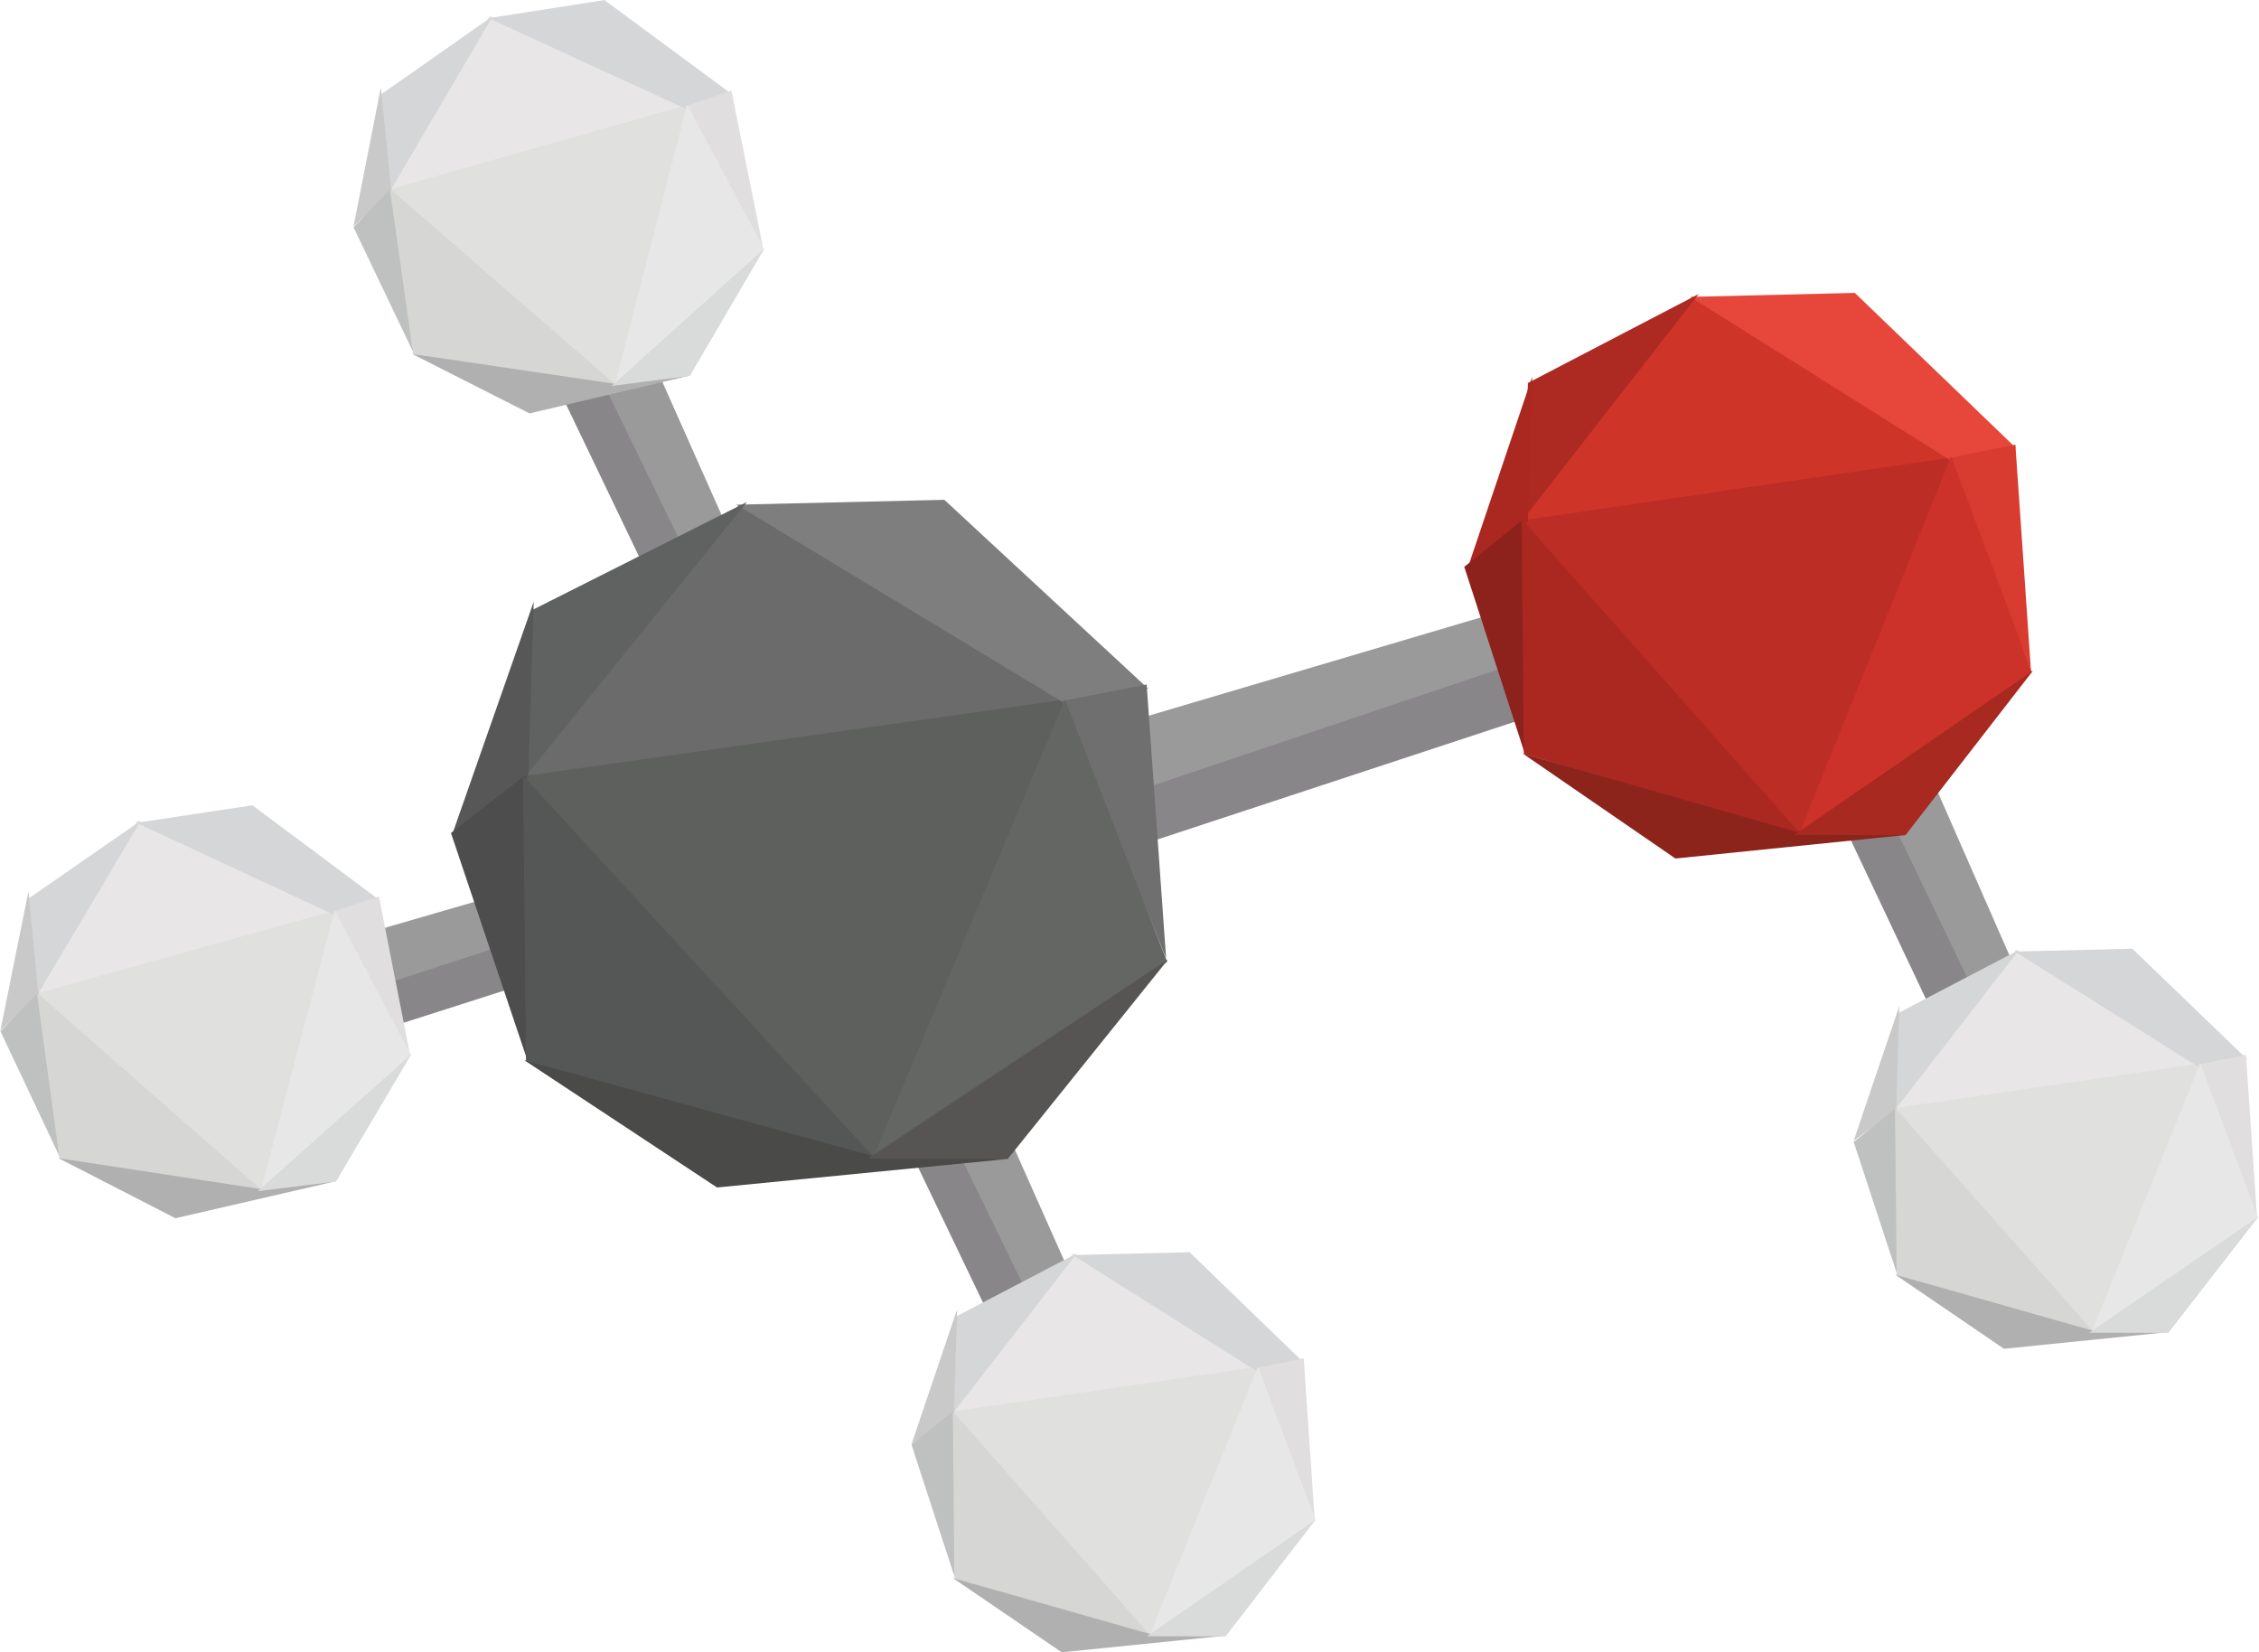 <svg width="2129" height="1557" xmlns="http://www.w3.org/2000/svg" xmlns:xlink="http://www.w3.org/1999/xlink" xml:space="preserve" overflow="hidden"><g transform="translate(-696 -375)"><path d="M1302.36 694.669 1421.56 962.558 1378.38 984.185 1244.31 709.765 1302.36 694.669Z" fill="#9A9A9A" fill-rule="evenodd"/><path d="M1251.17 708.825 1212.14 719.886 1343.28 993.281 1383.49 980.629 1251.17 708.825Z" fill="#888688" fill-rule="evenodd"/><path d="M2472.63 1008.31 2598.44 1294.94 2553.19 1317.93 2411.77 1024.29 2472.63 1008.31Z" fill="#9A9A9A" fill-rule="evenodd"/><path d="M2418.96 1023.3 2378.04 1035.02 2516.38 1327.56 2558.54 1314.15 2418.96 1023.3Z" fill="#888688" fill-rule="evenodd"/><path d="M1759 1055.23 2101.09 954 2120 1010.62 1767.6 1129 1759 1055.23Z" fill="#9A9A9A" fill-rule="evenodd"/><path d="M1768 1120.07 1774.87 1170 2125 1054.65 2116.42 1003 1768 1120.07Z" fill="#888688" fill-rule="evenodd"/><path d="M2127 868 2290.53 655 2534 806.874 2127 868Z" fill="#CF3429" fill-rule="evenodd"/><path d="M2124 866.314 2392.3 1166 2536 806 2124 866.314Z" fill="#BC2D25" fill-rule="evenodd"/><path d="M2289 654.761 2444.09 651 2596 797.189 2532.97 808 2289 654.761Z" fill="#E6473A" fill-rule="evenodd"/><path d="M2532 806.749 2610 1006 2595.4 794 2532 806.749Z" fill="#D83B30" fill-rule="evenodd"/><path d="M2391 1162 2611 1008.46 2534.79 805 2391 1162Z" fill="#CC3229" fill-rule="evenodd"/><path d="M2131 865 2136 735.881 2297 652 2131 865Z" fill="#AD2A22" fill-rule="evenodd"/><path d="M2080 908 2140 730 2135.91 867.031 2080 908Z" fill="#AA2820" fill-rule="evenodd"/><path d="M2131.87 864C2132.47 936.726 2132.4 1012.27 2133 1085L2076 909.14 2131.87 864Z" fill="#8D221C" fill-rule="evenodd"/><path d="M2132.16 1085.38 2394 1162 2130 864C2130.72 936.732 2131.44 1012.65 2132.16 1085.38Z" fill="#AA2820" fill-rule="evenodd"/><path d="M2131 1085 2274.98 1184 2493 1161.74 2393.98 1160.32 2131 1085Z" fill="#8D241C" fill-rule="evenodd"/><path d="M2387 1161.76 2612 1007 2491.82 1162 2387 1161.76Z" fill="#A7291F" fill-rule="evenodd"/><path d="M2480 1422 2596.12 1270 2769 1378.38 2480 1422Z" fill="#E8E6E6" fill-rule="evenodd"/><path d="M2478 1419.89 2668.81 1633 2771 1377 2478 1419.89Z" fill="#E0E0DF" fill-rule="evenodd"/><path d="M2595 1271.68 2705.63 1269 2814 1373.29 2769.04 1381 2595 1271.68Z" fill="#D5D6D7" fill-rule="evenodd"/><path d="M2768 1378.08 2823 1520 2812.71 1369 2768 1378.08Z" fill="#E0DEDE" fill-rule="evenodd"/><path d="M2667 1631 2824 1521.76 2769.62 1377 2667 1631Z" fill="#E7E7E7" fill-rule="evenodd"/><path d="M2481 1422 2484.56 1329.86 2599 1270 2481 1422Z" fill="#D5D6D7" fill-rule="evenodd"/><path d="M2443 1450 2486 1323 2483.07 1420.77 2443 1450Z" fill="#C9C9C9" fill-rule="evenodd"/><path d="M2483.19 1419C2483.62 1470.67 2483.57 1524.33 2484 1576L2443 1451.07 2483.19 1419Z" fill="#BFC0C0" fill-rule="evenodd"/><path d="M2483.54 1576.49 2670 1631 2482 1419C2482.51 1470.74 2483.02 1524.75 2483.54 1576.49Z" fill="#D6D7D5" fill-rule="evenodd"/><path d="M2482 1576 2584.62 1646 2740 1630.26 2669.43 1629.25 2482 1576Z" fill="#AFB0AF" fill-rule="evenodd"/><path d="M2665 1630.83 2825 1521 2739.54 1631 2665 1630.83Z" fill="#D9DBDA" fill-rule="evenodd"/><path d="M1611.82 1367.05 1731.02 1634.94 1687.85 1656.57 1553.78 1382.15 1611.82 1367.05Z" fill="#9A9A9A" fill-rule="evenodd"/><path d="M1560.64 1381.21 1521.61 1392.27 1652.75 1665.67 1692.95 1653.01 1560.64 1381.21Z" fill="#888688" fill-rule="evenodd"/><path d="M1013 1262.56 1294.44 1181 1310 1226.62 1020.07 1322 1013 1262.56Z" fill="#9A9A9A" fill-rule="evenodd"/><path d="M1020 1314.94 1025.67 1355 1315 1262.44 1307.91 1221 1020 1314.94Z" fill="#888688" fill-rule="evenodd"/><path d="M1186 1110 1392.12 851 1699 1035.67 1186 1110Z" fill="#6B6B6B" fill-rule="evenodd"/><path d="M1182 1107.38 1519.98 1472 1701 1034 1182 1107.38Z" fill="#5E605E" fill-rule="evenodd"/><path d="M1390 850.575 1586.01 846 1778 1023.85 1698.34 1037 1390 850.575Z" fill="#7E7E7E" fill-rule="evenodd"/><path d="M1697 1035.51 1795 1278 1776.66 1020 1697 1035.51Z" fill="#706F6F" fill-rule="evenodd"/><path d="M1518 1468 1796 1281.35 1699.7 1034 1518 1468Z" fill="#646664" fill-rule="evenodd"/><path d="M1191 1107 1197.3 949.996 1400 848 1191 1107Z" fill="#606161" fill-rule="evenodd"/><path d="M1123 1159 1199 942 1193.82 1109.06 1123 1159Z" fill="#575757" fill-rule="evenodd"/><path d="M1191.58 1105C1192.34 1193.52 1192.24 1285.48 1193 1374L1121 1159.94 1191.58 1105Z" fill="#4E4D4E" fill-rule="evenodd"/><path d="M1191.72 1374.92 1522 1468 1189 1106C1189.91 1194.35 1190.81 1286.57 1191.72 1374.92Z" fill="#555656" fill-rule="evenodd"/><path d="M1190 1374 1371.77 1494 1647 1467.01 1522 1465.29 1190 1374Z" fill="#4A4A49" fill-rule="evenodd"/><path d="M1514 1466.71 1797 1279 1645.84 1467 1514 1466.71Z" fill="#565554" fill-rule="evenodd"/><path d="M1591 1708 1707.52 1556 1881 1664.38 1591 1708Z" fill="#E8E6E6" fill-rule="evenodd"/><path d="M1589 1705.89 1779.81 1919 1882 1663 1589 1705.89Z" fill="#E0E0DF" fill-rule="evenodd"/><path d="M1707 1557.68 1817.13 1555 1925 1659.29 1880.24 1667 1707 1557.68Z" fill="#D5D6D7" fill-rule="evenodd"/><path d="M1880 1664.08 1935 1806 1924.71 1655 1880 1664.08Z" fill="#E0DEDE" fill-rule="evenodd"/><path d="M1779 1917 1936 1807.76 1881.62 1663 1779 1917Z" fill="#E7E7E7" fill-rule="evenodd"/><path d="M1593 1708 1596.56 1615.86 1711 1556 1593 1708Z" fill="#D5D6D7" fill-rule="evenodd"/><path d="M1555 1736 1598 1609 1595.07 1706.77 1555 1736Z" fill="#C9C9C9" fill-rule="evenodd"/><path d="M1595.19 1704C1595.62 1755.99 1595.57 1810.01 1596 1862L1555 1736.27 1595.19 1704Z" fill="#BFC0C0" fill-rule="evenodd"/><path d="M1595.53 1862.49 1781 1917 1594 1705C1594.51 1756.74 1595.02 1810.75 1595.53 1862.49Z" fill="#D6D7D5" fill-rule="evenodd"/><path d="M1594 1862 1696.62 1932 1852 1916.26 1781.43 1915.25 1594 1862Z" fill="#AFB0AF" fill-rule="evenodd"/><path d="M1777 1916.83 1936 1807 1851.07 1917 1777 1916.83Z" fill="#D9DBDA" fill-rule="evenodd"/><path d="M729.057 1313.63 825.484 1148.39 1010.94 1234.11 729.057 1313.63Z" fill="#E8E6E6" fill-rule="evenodd"/><path d="M726.923 1312.21 942.838 1499.86 1012.09 1232.95 726.923 1312.21Z" fill="#E0E0DF" fill-rule="evenodd"/><path d="M824.592 1150.36 933.933 1133.85 1054.42 1223.72 1010.81 1237 824.592 1150.36Z" fill="#D5D6D7" fill-rule="evenodd"/><path d="M1009.65 1234.28 1082.21 1367.71 1053.1 1219.67 1009.65 1234.28Z" fill="#E0DEDE" fill-rule="evenodd"/><path d="M941.582 1497.65 1083.43 1369.58 1011.41 1232.7 941.582 1497.65Z" fill="#E7E7E7" fill-rule="evenodd"/><path d="M730.661 1313.43 722.683 1221.85 828.733 1148.31 730.661 1313.43Z" fill="#D5D6D7" fill-rule="evenodd"/><path d="M696.347 1346.14 722.805 1215.08 732.139 1312.23 696.347 1346.14Z" fill="#C9C9C9" fill-rule="evenodd"/><path d="M732.165 1309.86C739.087 1361.25 745.781 1414.69 752.703 1466.08L696.431 1346.81 732.165 1309.86Z" fill="#BFC0C0" fill-rule="evenodd"/><path d="M752.024 1466.5 943.646 1497.22 730.785 1310.54C737.77 1361.78 745.038 1415.26 752.024 1466.5Z" fill="#D6D7D5" fill-rule="evenodd"/><path d="M750.939 1466.3 861.375 1522.98 1013.33 1487.91 943.297 1495.74 750.939 1466.3Z" fill="#AFB0AF" fill-rule="evenodd"/><path d="M938.873 1497.48 1083.62 1368.55 1012.73 1488.33 938.873 1497.48Z" fill="#D9DBDA" fill-rule="evenodd"/><path d="M1061.68 555.882 1157.28 390.157 1343.16 474.955 1061.68 555.882Z" fill="#E8E6E6" fill-rule="evenodd"/><path d="M1059.54 554.473 1276.39 741.034 1344.31 473.789 1059.54 554.473Z" fill="#E0E0DF" fill-rule="evenodd"/><path d="M1156.39 392.133 1265.65 375.077 1386.59 464.348 1343.05 477.844 1156.39 392.133Z" fill="#D5D6D7" fill-rule="evenodd"/><path d="M1341.88 475.123 1415.1 608.192 1385.24 460.298 1341.88 475.123Z" fill="#E0DEDE" fill-rule="evenodd"/><path d="M1275.12 738.833 1416.33 610.06 1343.62 473.541 1275.12 738.833Z" fill="#E7E7E7" fill-rule="evenodd"/><path d="M1063.28 555.672 1054.85 464.135 1160.53 390.069 1063.28 555.672Z" fill="#D5D6D7" fill-rule="evenodd"/><path d="M1029.13 588.559 1054.93 457.361 1064.75 554.464 1029.13 588.559Z" fill="#C9C9C9" fill-rule="evenodd"/><path d="M1064.77 552.095C1071.95 603.448 1078.91 656.858 1086.09 708.211L1029.22 589.224 1064.77 552.095Z" fill="#BFC0C0" fill-rule="evenodd"/><path d="M1085.41 708.639 1277.19 738.394 1063.39 552.783C1070.63 603.987 1078.17 657.435 1085.41 708.639Z" fill="#D6D7D5" fill-rule="evenodd"/><path d="M1084.33 708.443 1195.04 764.567 1346.82 728.74 1276.83 736.919 1084.33 708.443Z" fill="#AFB0AF" fill-rule="evenodd"/><path d="M1272.41 738.682 1416.52 609.02 1346.23 729.156 1272.41 738.682Z" fill="#D9DBDA" fill-rule="evenodd"/></g></svg>